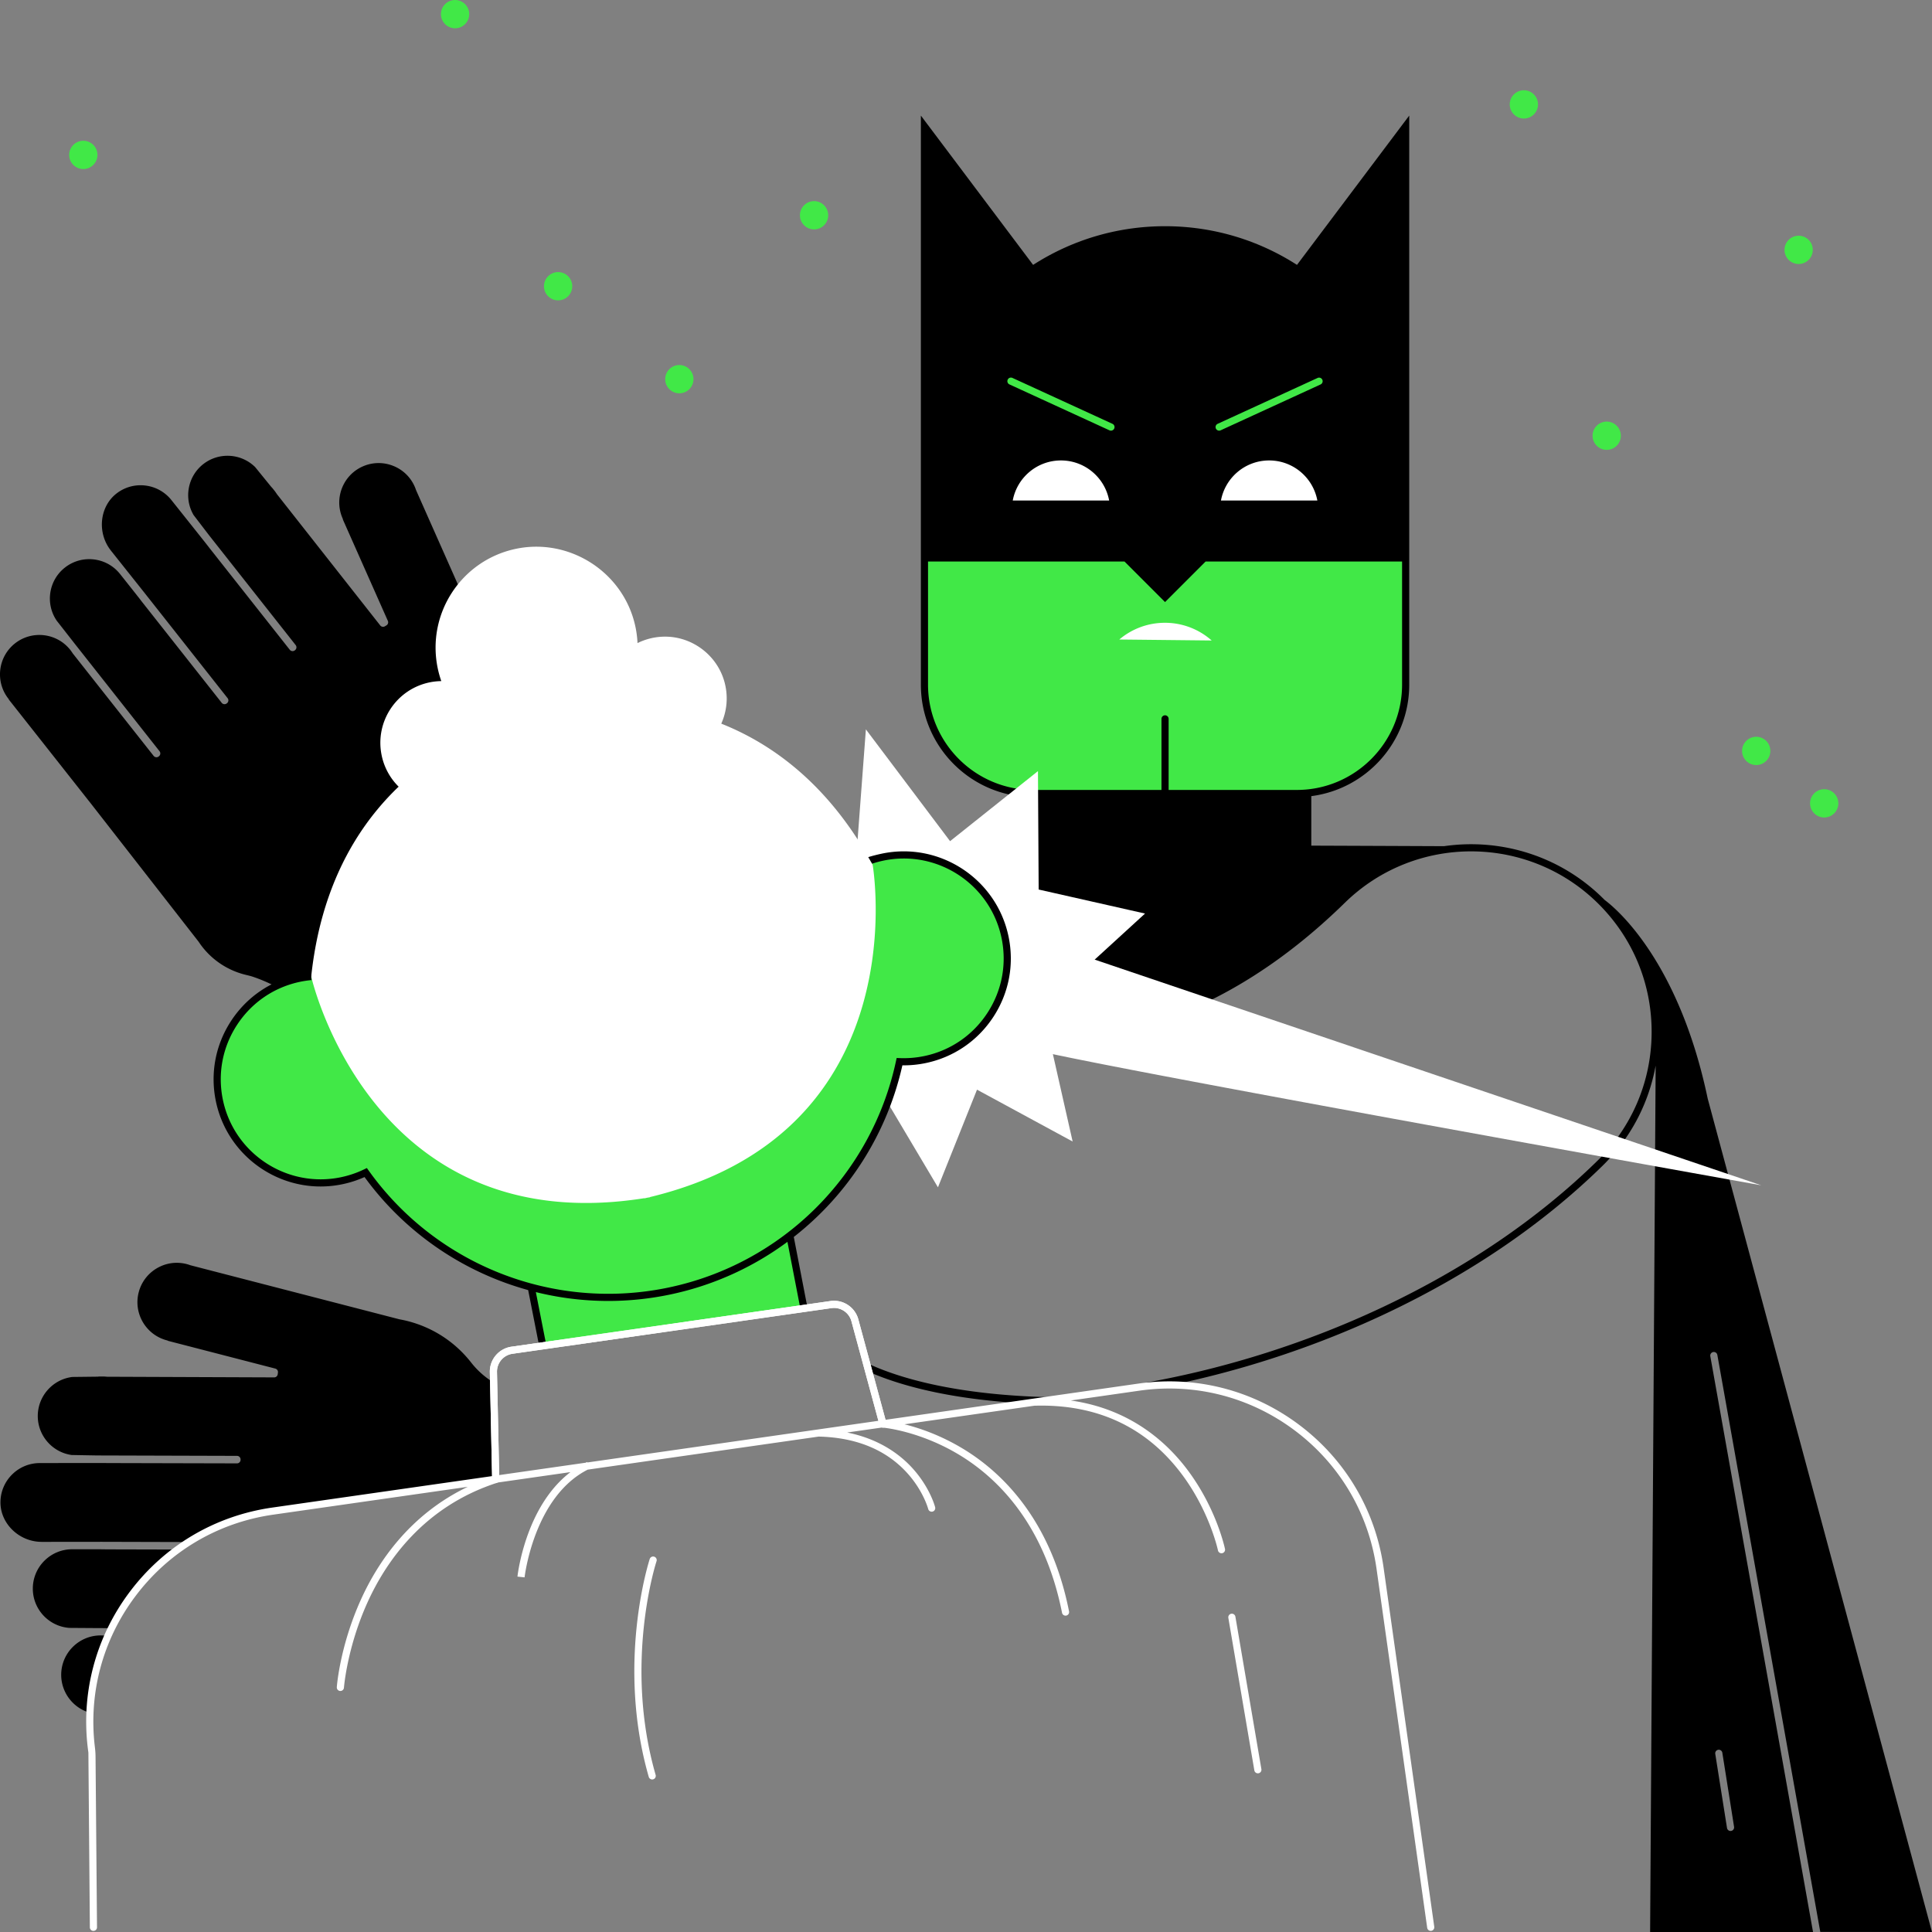 <svg xmlns="http://www.w3.org/2000/svg" xml:space="preserve" viewBox="0 0 1080 1080"><rect x="0" y="0" width="1080" height="1080" fill="#808080" stroke="none"/><path fill="#41E847" d="M577.642 443.584c-33.563 0-60.869-27.305-60.869-60.867v-70.814H785.77v70.814c0 33.562-27.305 60.867-60.868 60.867h-147.26z"/><path d="M514.773 262.949v-.654.654z"/><path fill="#FFF" d="M625.697 357.489a39.3 39.3 0 0 1 25.501-9.347 39.31 39.31 0 0 1 26.137 9.898l-51.638-.551z"/><path d="M957.69 755.799a1.996 1.996 0 0 1 2.319 1.618l57.538 322.536 62.448.047-125.366-465.829c-16.269-77.604-51.662-106.664-57.591-111.063-24.305-24.637-57.918-34.705-89.832-30.088-9.957-.042-38.405-.162-74.181-.302v-27.673c30.88-3.987 54.744-30.362 54.744-62.327V64.611l-62.746 83.464c-21.269-13.683-46.583-21.623-73.752-21.623s-52.483 7.94-73.752 21.623l-62.746-83.464v318.106c0 34.721 28.147 62.867 62.868 62.867v26.591c-23.966-.066-44.5-.108-58.158-.108-65.865 0-69.74 4.843-69.74 4.843L577.6 571.833l60.645-1.756c-42.299 12.78-87.934 13.371-137.544 1.95-80.339-18.495-140.529-62.431-141.127-62.872l-2.386 3.211.438.328.005-.007c5.613 4.024 64.634 45.387 142.173 63.238 23.858 5.492 46.802 8.248 68.918 8.247 68.333-.002 128.68-26.317 183.062-79.52 39.776-38.912 103.794-38.211 142.708 1.564 18.851 19.269 29.07 44.724 28.774 71.677-.295 26.954-11.07 52.179-30.337 71.029-32.996 32.279-73.466 59.839-120.287 81.914-41.632 19.628-87.247 34.125-132.293 42.106l13.035 1.611c41.341-8.388 82.814-22.112 120.964-40.099 47.226-22.266 88.063-50.081 121.378-82.673 16.106-15.757 26.048-35.473 29.796-56.117L922.427 1080h91.073l-57.428-321.882a2 2 0 0 1 1.618-2.319zM653.271 441.584v-39.726a2 2 0 0 0-4 0v39.726h-71.63c-32.46 0-58.868-26.408-58.868-58.867v-68.815h109.835l22.663 22.663 22.663-22.663H783.77v68.815c0 32.46-26.408 58.867-58.868 58.867h-71.631zM960.505 978.14a2 2 0 0 1 2.289 1.663l6.562 41.407a2 2 0 1 1-3.951.626l-6.562-41.407a2.002 2.002 0 0 1 1.662-2.289zM104.739 862.011c14.736-9.532 31.075-15.635 48.569-18.139l122.89-17.59-1.16-54.009a48.375 48.375 0 0 1-2.357-1.615l-.273-.201a46.56 46.56 0 0 1-9-8.755c-8.997-11.495-21.245-19.512-35.421-23.184a67.661 67.661 0 0 0-4.647-1.006 3.025 3.025 0 0 1-.137-.03l-116.705-30.185a2.182 2.182 0 0 1-.174-.054 20.897 20.897 0 0 0-1.952-.61c-5.704-1.478-11.629-.646-16.698 2.342a21.897 21.897 0 0 0-10.147 13.464c-3.039 11.754 4.053 23.791 15.808 26.833.147.038.299.093.427.156.08.04.156.085.229.134l59.9 15.488a2 2 0 0 1 1.482 2.194l-.128.984a2 2 0 0 1-1.983 1.745h-.008l-93.341-.363a1.84 1.84 0 0 1-.196-.011 23.049 23.049 0 0 0-2.065-.122c-.198-.003-1.135.004-2.456.012-.169.05-.349.077-.534.079l-14.22.163c-10.925 1.337-19.226 10.625-19.326 21.648-.091 11.023 8.045 20.453 18.944 21.978l14.203.251 78.217.227a2 2 0 0 1 1.994 1.971l.003.202a2 2 0 0 1-2 2.03h-.005l-72.966-.18a1.9 1.9 0 0 1-.2-.011c-1.014-.046-24.004-.005-32.292.013-2.623.007-4.38.013-4.551.009l-.188-.001a21.88 21.88 0 0 0-15.441 6.321 21.87 21.87 0 0 0-6.579 15.518c-.096 11.928 10.362 22.096 22.838 22.204.049.001.097.003.145.007l33.645-.035 47.856.128zM38.746 910.003l16.201.113 6.906.019a121.561 121.561 0 0 1 36.817-43.932l-39.574-.099c-.071 0-.144-.004-.215-.012-.845-.054-12.319-.048-16.091-.043h-2.222l-.195-.001a21.885 21.885 0 0 0-15.443 6.316 21.88 21.88 0 0 0-6.58 15.521c-.1 11.573 8.855 21.275 20.396 22.118zM49.491 957.208c.787-14.86 4.272-29.252 10.377-42.857l-1.187-.003c-.066 0-.133-.004-.199-.011a23.22 23.22 0 0 0-2.071-.126l-.18-.001c-12.05 0-21.914 9.76-22.018 21.84-.082 9.699 6.219 18.248 15.278 21.158z"/><path fill="#41E847" d="M296.961 719.517s32.307 11.813 74.28 2.773c0 0 39.713-6.135 70.27-31.779l7.865 40.658-146.261 21.471-6.154-33.123z"/><path d="M297.094 472.407c-6.689-8.455-10.431-18.402-10.843-28.795l-.013-.343a46.51 46.51 0 0 1 1.265-12.488c3.413-14.193 2.081-28.771-3.853-42.157a67.35 67.35 0 0 0-2.101-4.266 2.884 2.884 0 0 1-.061-.125l-48.887-110.187a2.06 2.06 0 0 1-.066-.17 21.866 21.866 0 0 0-12.947-13.535 21.9 21.9 0 0 0-16.855.419c-11.096 4.924-16.119 17.961-11.196 29.062a2.065 2.065 0 0 1 .181.696l25.095 56.549a2 2 0 0 1-.796 2.524l-.854.514a2 2 0 0 1-2.604-.476l-57.728-73.349a1.801 1.801 0 0 1-.114-.161 22.399 22.399 0 0 0-1.187-1.692c-.114-.145-.699-.875-1.539-1.919a2.031 2.031 0 0 1-.392-.368l-8.966-11.039c-7.838-7.728-20.273-8.457-28.971-1.685-8.691 6.779-11.023 19.014-5.444 28.501l8.631 11.281 48.436 61.415a2 2 0 0 1-.308 2.79l-.157.128a2.03 2.03 0 0 1-1.481.437 2.005 2.005 0 0 1-1.352-.749l-45.207-57.272a2.06 2.06 0 0 1-.115-.162c-.598-.83-13.263-16.723-18.03-22.705-1.535-1.927-2.553-3.203-2.655-3.334a21.875 21.875 0 0 0-14.666-8.316 21.853 21.853 0 0 0-16.244 4.491c-9.404 7.337-10.87 21.85-3.202 31.69.031.039.06.079.087.12l18.705 23.521 46.576 59.03a2.002 2.002 0 0 1-.343 2.818l-.158.123a2.002 2.002 0 0 1-2.798-.34l-45.205-57.27a1.936 1.936 0 0 1-.122-.174c-.48-.69-7.357-9.348-9.946-12.606-.78-.982-1.308-1.646-1.404-1.77-3.621-4.646-8.828-7.601-14.666-8.324-5.839-.719-11.609.871-16.248 4.492-9.128 7.113-11.165 20.157-4.651 29.722l9.982 12.764 47.507 60.224a2 2 0 0 1-.307 2.789l-.158.129a2.003 2.003 0 0 1-2.834-.311L40.68 365.272a2.06 2.06 0 0 1-.115-.162 23.095 23.095 0 0 0-1.188-1.701c-7.463-9.565-21.329-11.278-30.905-3.817-9.54 7.438-11.284 21.226-3.922 30.799.193.209.338.454.427.719l46.154 58.493 59.89 76.823c.031.04.062.082.09.124 6.128 9.239 15.477 15.775 26.324 18.404l.351.084c1.203.291 2.447.592 3.682 1.007 7.45 2.505 14.176 6.057 18.506 8.595 4.632 2.715 8.693 6.267 12.071 10.556l22.676 28.684-.891.704 123.52-97.514-20.256-24.663zM587.523 785.059c-53.472-1.189-85.419-10.784-102.802-18.624l1.645-3.646c17.045 7.688 48.446 17.097 101.247 18.271l-.09 3.999z"/><path fill="#FFF" d="m478.434 482.238 5.603-74.519 47.059 62.494 49.13-39.153.397 66.191 59.463 13.433-57.412 52.518 16.941 74.917-53.459-28.988-21.835 54.588-43.949-73.966s53.182-8.185 56.406-54.234c-.001 0-8.611-47.756-58.344-53.281z"/><path d="m175.955 546.094-3.983-.365a167.668 167.668 0 0 1 9.858-45.066l3.766 1.35c-4.736 13.584-7.979 28.416-9.641 44.081z"/><path fill="#41E847" d="M173.965 545.883c-2.151.201-4.32.509-6.487.961-31.261 6.49-51.336 37.095-44.844 68.354 6.493 31.261 37.098 51.334 68.356 44.841a57.946 57.946 0 0 0 13.446-4.57c37.173 52.036 102.767 80.13 169.409 66.289 66.638-13.844 115.62-65.735 128.993-128.273a58.002 58.002 0 0 0 14.156-1.165c31.257-6.491 51.331-37.093 44.839-68.352-6.494-31.259-37.095-51.337-68.351-44.844a59.112 59.112 0 0 0-6.343 1.706"/><path fill="#FFF" d="M487.898 483.91a3.361 3.361 0 0 0-.377-1.111c-12.861-23.437-27.765-40.92-43.393-53.908-13.387-11.125-27.306-18.954-40.932-24.37 3.109-6.913 3.989-14.915 1.89-22.924-4.132-15.762-19.05-26.613-35.316-25.651a34.627 34.627 0 0 0-13.393 3.547 56.99 56.99 0 0 0-1.363-10c-6.891-30.24-37.491-49.401-67.719-42.457-29.652 6.812-48.69 36.029-42.701 66.063a56.85 56.85 0 0 0 2.098 7.643c-2.082.029-4.19.237-6.306.659-18.689 3.726-30.818 21.897-27.092 40.586a34.348 34.348 0 0 0 9.547 17.763c-15.589 14.913-29.823 34.898-39.132 61.605-4.583 13.148-7.978 27.918-9.741 44.53 0 .001 33.275 148.124 186.233 123.909l.021.107c.523-.119 1.036-.244 1.555-.366.526-.087 1.048-.168 1.576-.259l-.021-.107C508.321 634.211 489.486 494.2 487.898 483.91z"/><path d="M563.791 523.562c-6.707-32.288-38.433-53.095-70.717-46.396-2.14.446-5.507 1.263-7.719 1.987l2.171 3.647a61.83 61.83 0 0 1 6.364-1.718c30.122-6.261 59.726 13.164 65.986 43.293 3.031 14.596.198 29.497-7.978 41.961-8.176 12.463-20.716 20.996-35.311 24.026a56.289 56.289 0 0 1-13.668 1.125l-1.685-.068-.353 1.648c-13.63 63.735-63.655 113.481-127.444 126.733-63.794 13.25-129.489-12.459-167.376-65.494l-.98-1.373-1.519.735a56.048 56.048 0 0 1-12.981 4.412c-30.138 6.259-59.735-13.162-65.992-43.29-3.031-14.596-.197-29.498 7.979-41.962 8.177-12.465 20.718-20.998 35.315-24.028a57.001 57.001 0 0 1 6.267-.928l-.373-3.982a61.02 61.02 0 0 0-6.707.994c-15.643 3.247-29.082 12.393-37.846 25.75-8.762 13.357-11.799 29.327-8.55 44.969 5.858 28.205 30.802 47.652 58.543 47.65a60.09 60.09 0 0 0 24.564-5.274c22.902 31.404 55.402 53.246 91.466 63.188l5.905 30.001 3.924-.773-5.533-28.107a168.335 168.335 0 0 0 40.466 4.951c11.362 0 22.835-1.153 34.242-3.522a168.219 168.219 0 0 0 65.933-29.527l7.228 37.358 3.928-.76-7.607-39.32c30.136-23.571 52.015-57.168 60.705-95.94a60.115 60.115 0 0 0 12.963-1.25c15.641-3.247 29.079-12.392 37.842-25.749 8.761-13.355 11.797-29.325 8.548-44.967z"/><path fill="#FFF" d="m801.764 1077.082-28.346-200.888c-4.585-32.031-21.368-60.359-47.26-79.767-25.891-19.408-57.789-27.576-89.821-22.985L495.018 793.67l-15.205-56.137c-1.855-6.845-8.542-11.247-15.57-10.246l-178.351 25.528c-7.034 1.007-12.224 7.123-12.071 14.227l1.248 58.111-122.89 17.59c-32.032 4.584-60.36 21.368-79.767 47.26-19.355 25.822-27.526 57.623-23.021 89.568.011.08.017.16.018.24l.82 97.548a2 2 0 1 0 3.999-.034l-.82-95.457c-.015-1.739-.156-3.473-.364-5.199-3.644-30.098 4.325-59.927 22.569-84.266 18.766-25.037 46.16-41.267 77.133-45.7l108.729-15.563c-32.445 15.535-50.246 42.112-59.699 62.996-11.691 25.827-13.43 48.079-13.498 49.014a2 2 0 0 0 3.989.292c.017-.223 1.777-22.584 13.208-47.778 10.493-23.127 31.546-53.476 72.255-66.729.119-.039.219-.109.326-.168l40.834-5.845c-9.557 7.289-17.364 18.285-22.872 32.38-5.393 13.801-6.701 25.537-6.754 26.03l3.977.429c.049-.454 5.211-44.957 35.283-60.218l129.274-18.504c.08.012.159.029.242.031 21.035.585 37.658 7.554 49.404 20.714 8.781 9.838 11.408 19.662 11.434 19.761a2 2 0 0 0 3.874-.999c-.111-.433-2.831-10.719-12.186-21.271-6.864-7.742-18.493-16.767-36.997-20.494l19.598-2.805c.091.021.176.057.271.064.203.016 20.545 1.74 42.95 15.323 20.632 12.508 47.319 37.961 57.29 88.186a2 2 0 1 0 3.924-.78c-10.275-51.751-37.922-78.012-59.306-90.928-12.594-7.607-24.386-11.587-32.676-13.648l72.724-10.409c.08.005.157.016.24.012 35.114-.976 63.049 12.287 82.867 39.41 14.859 20.338 19.363 41.282 19.407 41.491a2.002 2.002 0 0 0 2.366 1.549 2 2 0 0 0 1.55-2.364c-.184-.884-4.683-21.886-20.005-42.914-11.966-16.423-32.644-35.307-66.206-40.078l38.344-5.489c30.976-4.432 61.819 3.461 86.856 22.227 25.036 18.767 41.266 46.16 45.699 77.129l28.345 200.884a2 2 0 0 0 2.26 1.701 2 2 0 0 0 1.697-2.26zm-522.707-252.5-1.237-57.626a10.079 10.079 0 0 1 8.638-10.182l178.351-25.528c5.02-.719 9.816 2.434 11.143 7.333l15.077 55.662-162.721 23.291-.128-.275c-.275.128-.542.276-.814.41l-48.309 6.915z"/><path fill="#FFF" d="M703.151 991.303a2 2 0 0 1-1.97-1.664l-14.529-85.237a2 2 0 0 1 3.944-.672l14.529 85.237a2 2 0 0 1-1.974 2.336zM364.58 994.733a2.001 2.001 0 0 1-1.921-1.447c-18.363-63.787.359-121.245.55-121.817a2.006 2.006 0 0 1 2.53-1.265 2.001 2.001 0 0 1 1.265 2.53c-.188.562-18.508 56.894-.501 119.444a2.001 2.001 0 0 1-1.923 2.555zM984.559 662.589s-413.932-73.976-411.201-77.195l-7.749-38.744 23.652-17.896 395.298 133.835z"/><circle cx="1005.453" cy="139.672" r="7.906" fill="#41E847"/><circle cx="851.852" cy="58.355" r="7.906" fill="#41E847"/><circle cx="455.072" cy="120.331" r="7.906" fill="#41E847"/><circle cx="981.735" cy="419.766" r="7.906" fill="#41E847"/><circle cx="1019.738" cy="449.078" r="7.906" fill="#41E847"/><circle cx="898.158" cy="243.578" r="7.906" fill="#41E847"/><circle cx="379.754" cy="211.955" r="7.906" fill="#41E847"/><circle cx="254.389" cy="7.906" r="7.906" fill="#41E847"/><circle cx="311.989" cy="160.002" r="7.906" fill="#41E847"/><circle cx="46.575" cy="86.59" r="7.906" fill="#41E847"/><path fill="#FFF" d="M277.108 829.032a2 2 0 0 1-1.999-1.957l-1.289-60.033c-.152-7.104 5.037-13.22 12.071-14.227l178.351-25.528c7.028-1.001 13.717 3.401 15.57 10.246l15.707 57.99a2 2 0 1 1-3.861 1.045l-15.707-57.989c-1.327-4.899-6.123-8.052-11.143-7.333l-178.351 25.528a10.079 10.079 0 0 0-8.638 10.182l1.289 60.033a2.002 2.002 0 0 1-1.957 2.043h-.043zM620.017 279.781c-2.358-12.738-13.518-22.388-26.939-22.388s-24.581 9.65-26.939 22.388h53.878zM736.405 279.781c-2.358-12.738-13.518-22.388-26.939-22.388s-24.581 9.65-26.939 22.388h53.878z"/><path fill="#41E847" d="M621.028 240.733c-.279 0-.563-.059-.833-.183l-55.903-25.66a1.998 1.998 0 1 1 1.668-3.634l55.903 25.66a1.998 1.998 0 0 1-.835 3.817zM681.515 240.733a1.999 1.999 0 0 1-.835-3.817l55.903-25.66a2 2 0 0 1 1.668 3.634l-55.903 25.66c-.27.125-.554.183-.833.183z"/></svg>